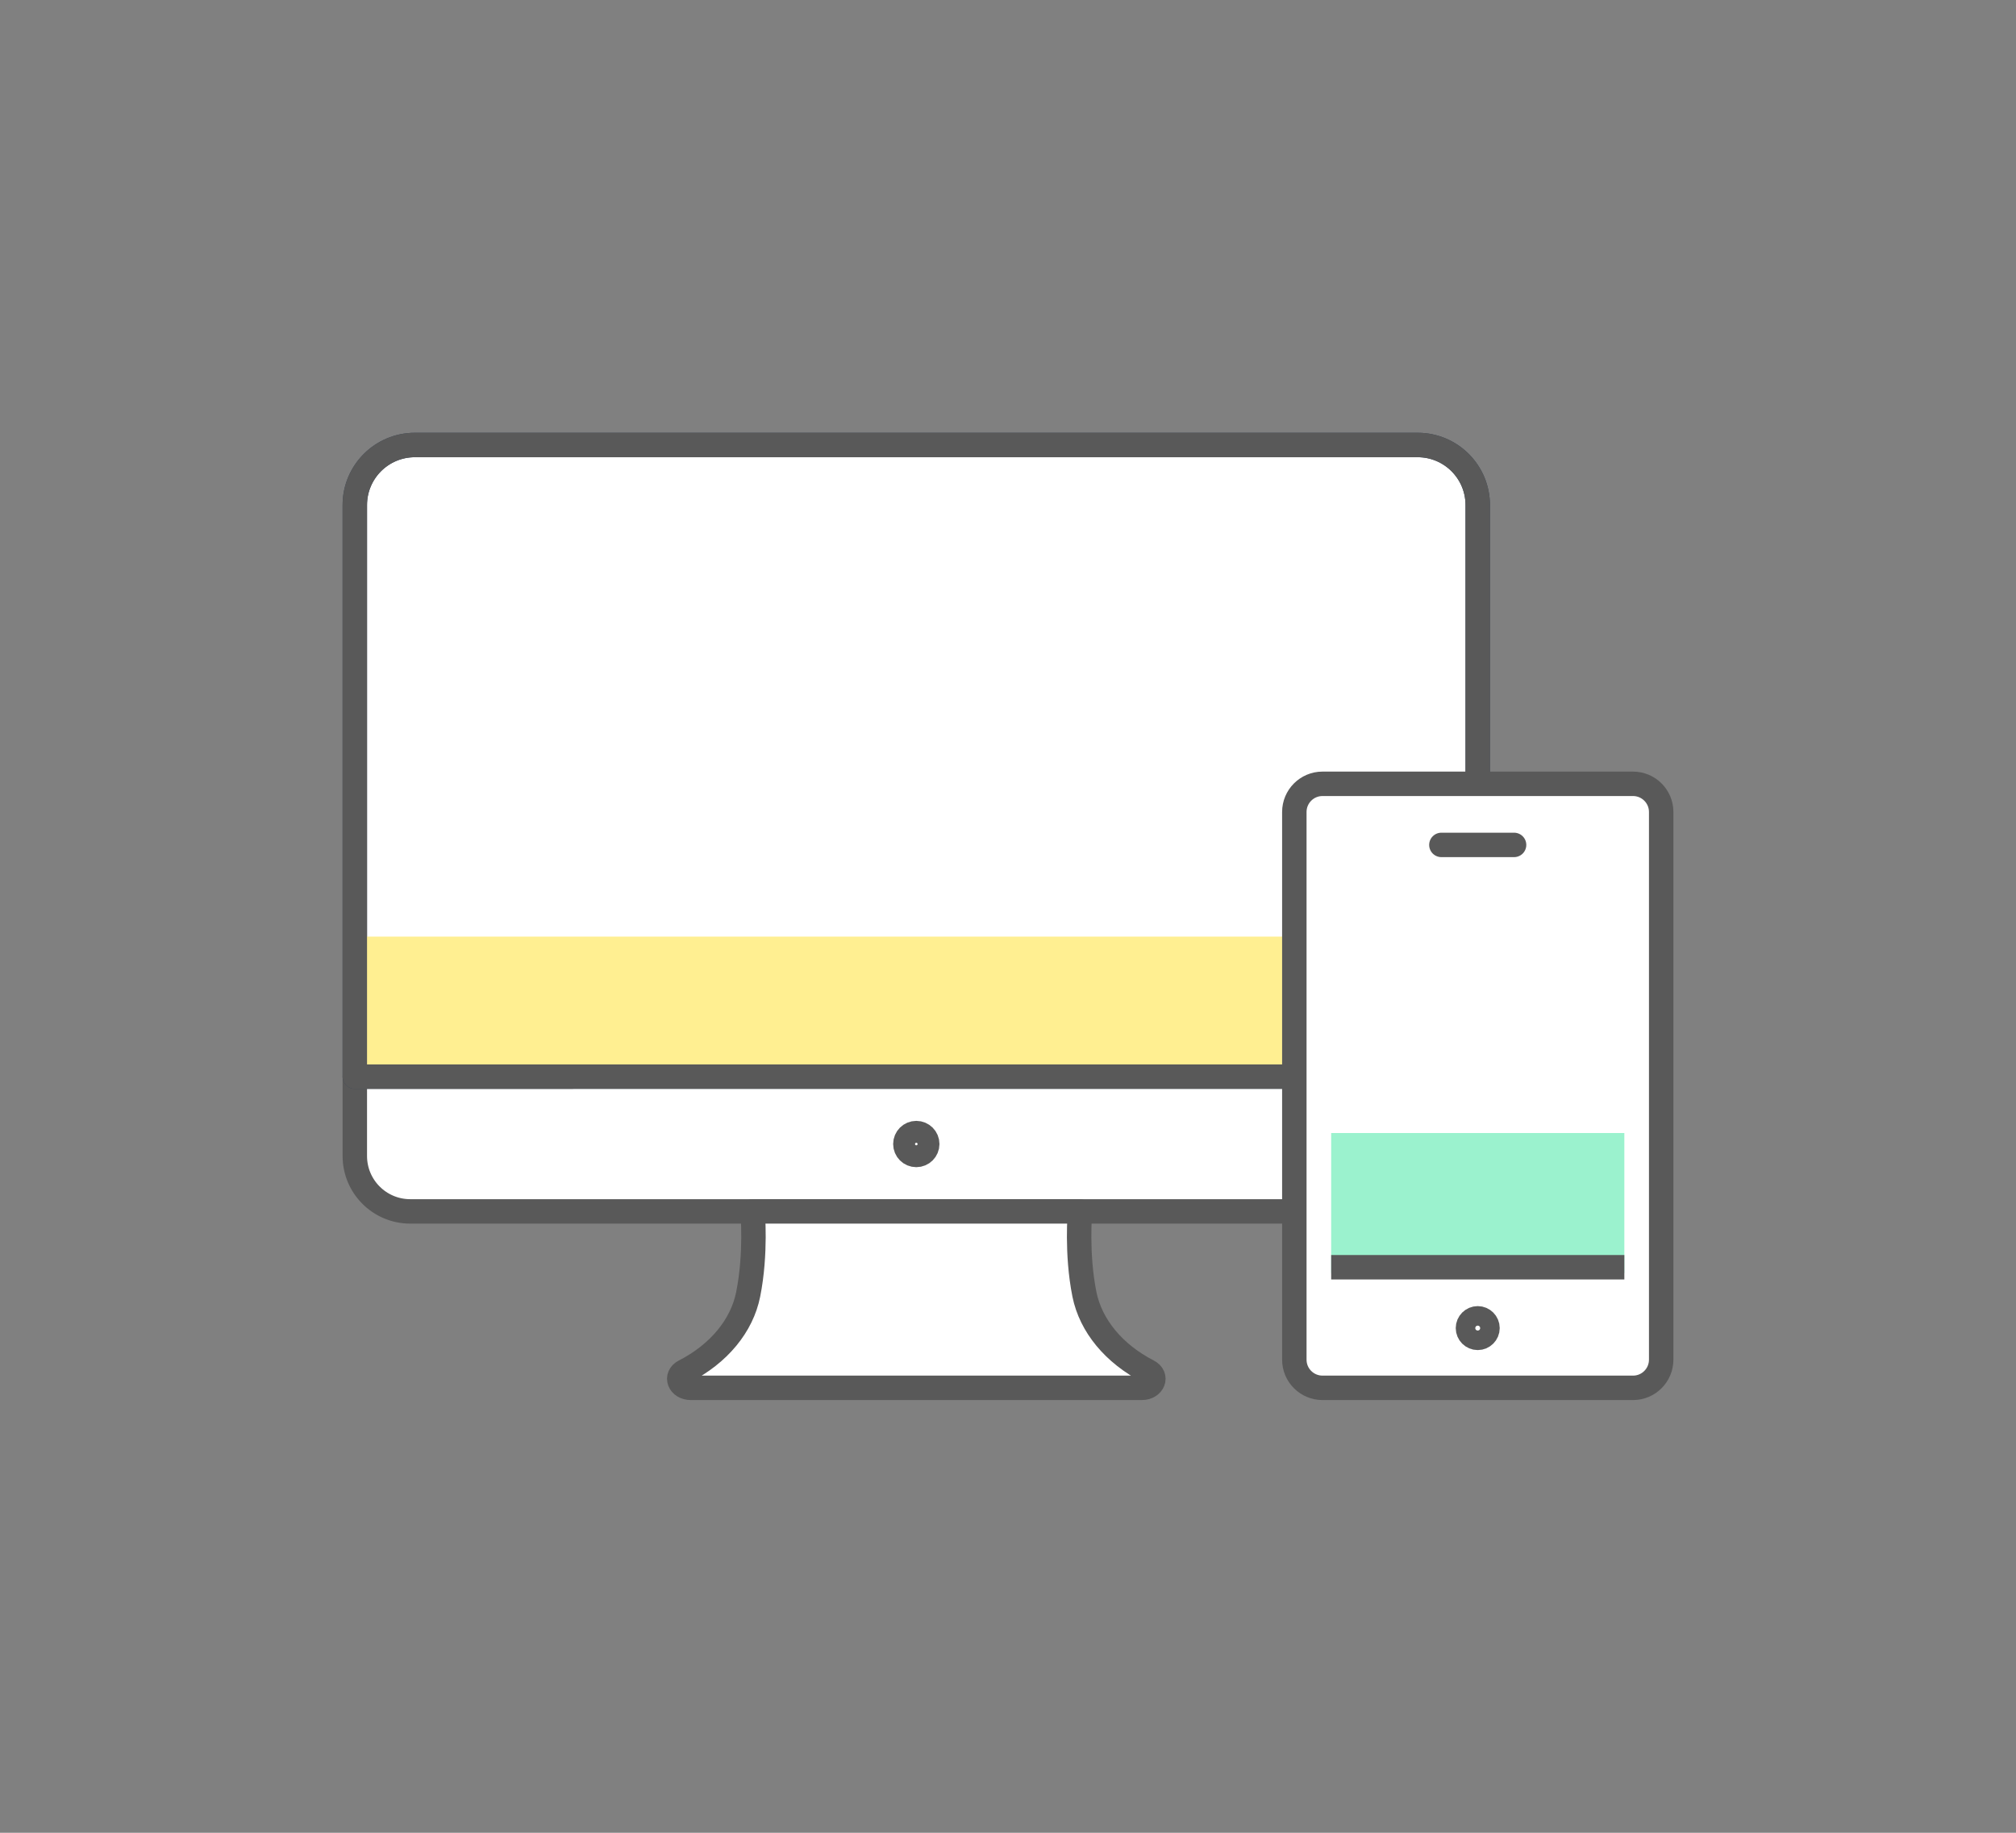 <?xml version="1.0" encoding="UTF-8"?>
<svg id="uuid-8e59e28d-570c-4784-a2e6-924afea0c748" data-name="圖層 1" xmlns="http://www.w3.org/2000/svg" viewBox="0 0 330 300">
  <rect x="0" y="0" width="330" height="300" fill="#808080" stroke="none"/>
  <g>
    <rect x="100.92" y="175.84" width="117" height="21" style="fill: #fff;"/>
    <path d="M211.87,198.29H67.15c-5.01,0-9.07-4.06-9.07-9.07v-13h35.55" style="fill: #fff; stroke: #595959; stroke-linecap: round; stroke-linejoin: round; stroke-width: 4px;"/>
    <path d="M149.99,198.29h26.8s-.63,6.85.72,13.57c1.04,5.15,4.83,9.73,10.43,12.61h0c1.57.8.84,2.7-1.04,2.7h-73.82c-1.88,0-2.61-1.9-1.04-2.7h0c5.61-2.87,9.4-7.45,10.43-12.61,1.35-6.73.72-13.57.72-13.57h26.8Z" style="fill: #fff; stroke: #595959; stroke-linecap: round; stroke-linejoin: round; stroke-width: 4px;"/>
    <path d="M151.78,187.26c0,.99-.8,1.79-1.79,1.79s-1.79-.8-1.79-1.79.8-1.79,1.79-1.79,1.79.8,1.79,1.79Z" style="fill: none; stroke: #595959; stroke-linecap: round; stroke-linejoin: round; stroke-width: 4px;"/>
    <path d="M211.74,176.23H58.08v-93.56c0-5.43,4.4-9.83,9.83-9.83h164.15c5.43,0,9.83,4.4,9.83,9.83v45.64" style="fill: #fff; stroke: #344154; stroke-linecap: round; stroke-linejoin: round; stroke-width: 4px;"/>
    <rect x="58.08" y="153.31" width="153.79" height="22.92" style="fill: #ffef91;"/>
    <path d="M211.74,176.23H58.08v-93.56c0-5.43,4.4-9.83,9.83-9.83h164.15c5.43,0,9.83,4.4,9.83,9.83v45.64" style="fill: none; stroke: #595959; stroke-linecap: round; stroke-linejoin: round; stroke-width: 4px;"/>
  </g>
  <path d="M267.31,227.17h-50.83c-2.54,0-4.61-2.06-4.61-4.61v-89.65c0-2.54,2.06-4.61,4.61-4.61h50.83c2.54,0,4.61,2.06,4.61,4.61v89.65c0,2.54-2.06,4.61-4.61,4.61Z" style="fill: #fff; stroke: #595959; stroke-miterlimit: 10; stroke-width: 4px;"/>
  <rect x="217.9" y="185.46" width="47.99" height="22.92" style="fill: #9bf2ce;"/>
  <line x1="265.89" y1="207.43" x2="217.9" y2="207.43" style="fill: none; stroke: #595959; stroke-miterlimit: 10; stroke-width: 4px;"/>
  <path d="M243.49,217.39c0-.88-.72-1.6-1.6-1.6s-1.6.72-1.6,1.6.72,1.6,1.6,1.6,1.6-.72,1.6-1.6Z" style="fill: none; stroke: #595959; stroke-miterlimit: 10; stroke-width: 4px;"/>
  <polyline points="235.94 138.3 241.89 138.3 247.84 138.3" style="fill: none; stroke: #595959; stroke-linecap: round; stroke-linejoin: round; stroke-width: 4px;"/>
</svg>